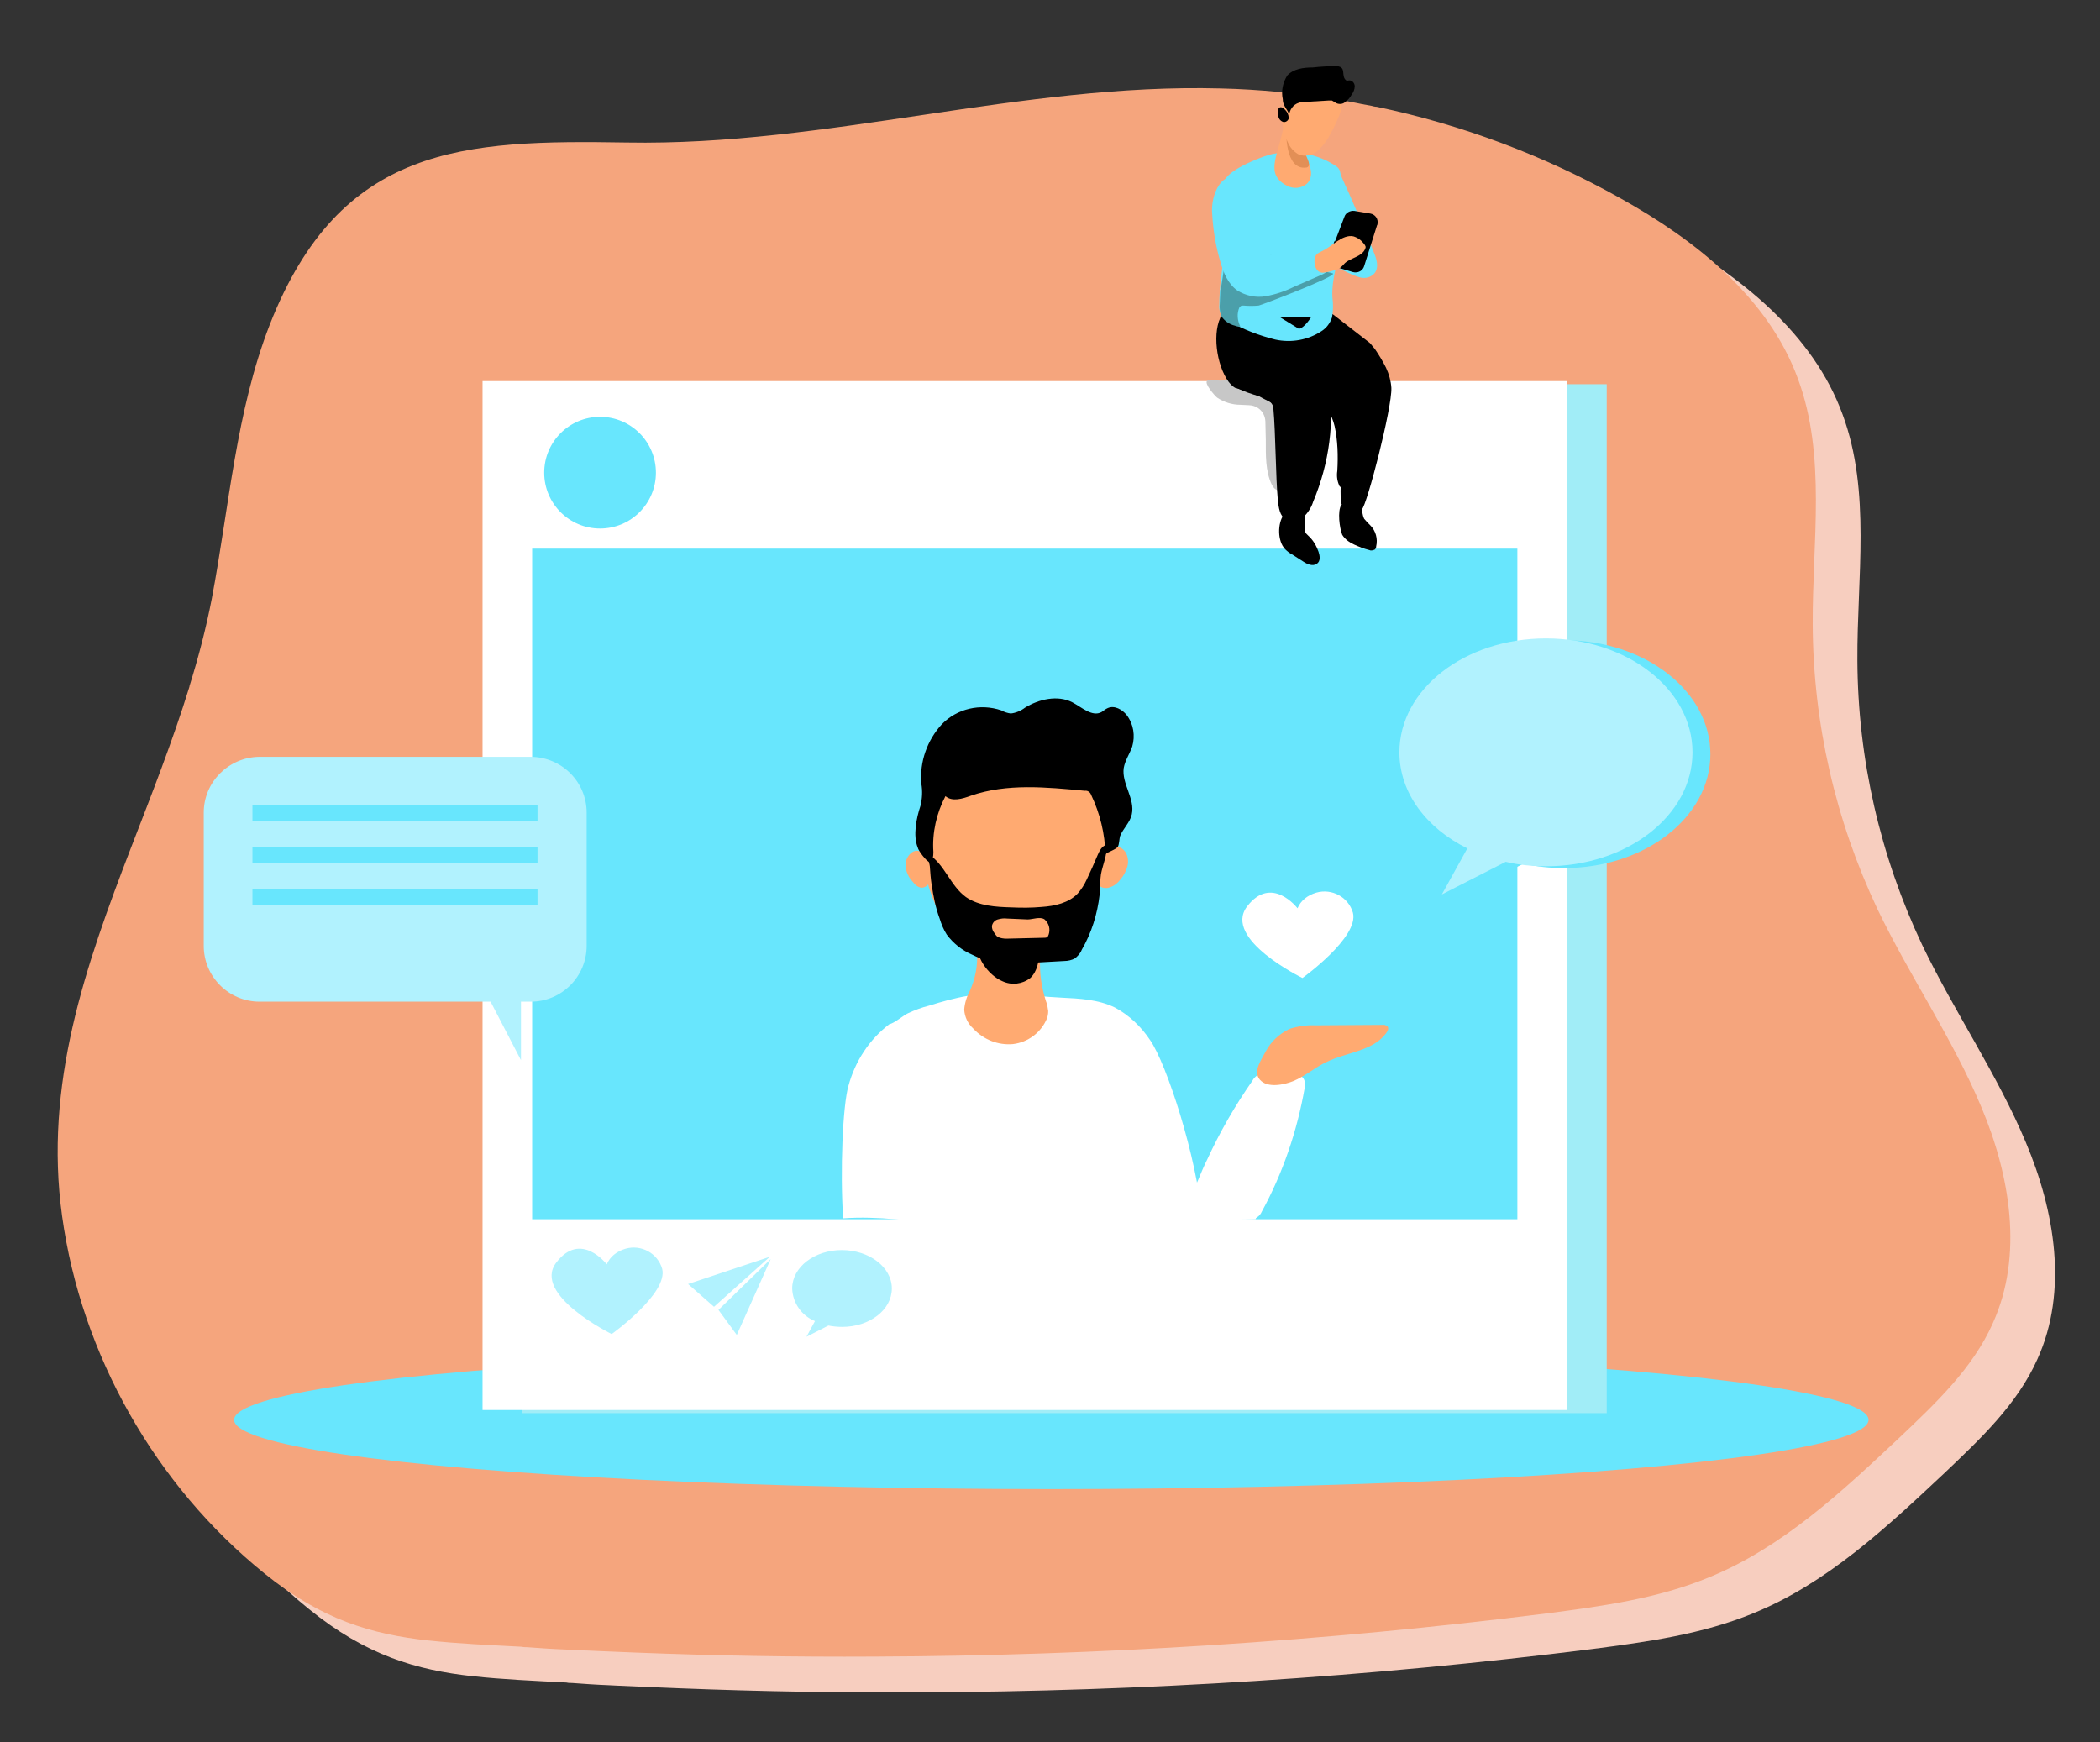 <?xml version="1.0" encoding="utf-8"?>
<!-- Generator: Adobe Illustrator 24.0.0, SVG Export Plug-In . SVG Version: 6.00 Build 0)  -->
<svg version="1.1" id="Capa_1" xmlns="http://www.w3.org/2000/svg" xmlns:xlink="http://www.w3.org/1999/xlink" x="0px" y="0px"
	 viewBox="0 0 470 390" style="enable-background:new 0 0 470 390;" xml:space="preserve">
<rect x="0" y="0" width="470" height="390" fill="#333333" stroke="none"/>
<style type="text/css">
	.st0{fill:#F7CEBF;}
	.st1{fill:#F5A57D;}
	.st2{fill:#68E6FD;}
	.st3{fill:#A1EDF7;}
	.st4{fill:#FFFFFF;}
	.st5{fill:#B1F2FE;}
	.st6{fill:#FFAA71;}
	.st7{fill:#C7C7C7;}
	.st8{fill:#4B9FAA;}
	.st9{fill:#E28F56;}
</style>
<path class="st0" d="M456,304.2c-4.5,10.1-12.8,17.9-20.8,25.5c-13,12.2-26.3,24.7-42.8,31.4c-11.4,4.7-23.7,6.4-36,8
	c-50,6.3-100.3,9.5-150.7,9.7c-17.8,0.1-35.6-0.2-53.4-0.9c-2.4-0.1-4.9-0.2-7.3-0.3c-2.3-0.1-4.5-0.2-6.8-0.3c-0.7,0-1.3-0.1-2-0.1
	c-2.7-0.1-5.5-0.3-8.2-0.5c-0.4,0-0.8,0-1.2-0.1c-7.6-0.4-14.4-0.7-20.8-1.4c0,0,0,0-0.1,0c-12.8-1.4-24-4.7-36.7-15
	c-24.4-19.7-41-48.9-45.3-80c-4.1-29.5,5.2-55.9,15.4-82.4c4.6-11.9,9.3-23.8,13.1-36.1v-0.1c2-6.4,3.7-12.9,5-19.6
	c3.9-20.6,5.4-41.9,13-61.4c15.8-40.2,43.3-41.3,79.9-40.7c44.7,0.8,88.2-13.3,132.9-12.1c8.8,0.2,17.6,1.1,26.3,2.5
	c0.9,0.2,1.9,0.3,2.8,0.5c0.9,0.2,1.7,0.3,2.5,0.5c0.7,0.1,1.5,0.3,2.2,0.4c0.4,0.1,0.7,0.2,1.1,0.2c19.1,4,37.5,10.9,54.6,20.5
	c16.9,9.4,33.1,22.3,39.7,40.4c6.4,17.3,3.2,36.5,3.3,55c0.1,22.1,5.1,43.8,14.5,63.7c7.2,15,16.8,28.9,23.2,44.2
	C459.9,271.1,462.9,289,456,304.2L456,304.2z"/>
<path class="st1" d="M446,296.2c-4.5,10.1-12.8,17.9-20.8,25.5c-13,12.2-26.3,24.7-42.8,31.4c-11.4,4.7-23.7,6.4-36,8
	c-50,6.3-100.3,9.5-150.7,9.7c-17.8,0.1-35.6-0.2-53.4-0.9c-2.4-0.1-4.9-0.2-7.3-0.3c-2.3-0.1-4.5-0.2-6.8-0.3c-0.7,0-1.3-0.1-2-0.1
	c-2.7-0.1-5.5-0.3-8.2-0.5c-0.4,0-0.8,0-1.2-0.1c-7.6-0.4-14.4-0.7-20.8-1.4c0,0,0,0-0.1,0c-12.8-1.4-24-4.7-36.7-15
	c-24.4-19.7-41-48.9-45.3-80c-4.1-29.5,5.2-55.9,15.4-82.4c4.6-11.9,9.3-23.8,13.1-36.1v-0.1c2-6.4,3.7-12.9,5-19.6
	c3.9-20.6,5.4-41.9,13-61.4c15.8-40.2,43.3-41.3,79.9-40.7c44.7,0.8,88.2-13.3,132.9-12.1c8.8,0.2,17.6,1.1,26.3,2.5
	c0.9,0.2,1.9,0.3,2.8,0.5s1.7,0.3,2.5,0.5c0.7,0.1,1.5,0.3,2.2,0.4c0.4,0.1,0.7,0.2,1.1,0.2c19.1,4,37.5,10.9,54.6,20.5
	c16.9,9.4,33.1,22.3,39.7,40.4c6.4,17.3,3.2,36.5,3.3,55c0.1,22.1,5.1,43.8,14.5,63.7c7.2,15,16.8,28.9,23.2,44.2
	C449.9,263.1,452.9,281,446,296.2L446,296.2z"/>
<ellipse class="st2" cx="235.3" cy="317.8" rx="182.9" ry="15.5"/>
<rect x="116.8" y="86" class="st3" width="242.8" height="230.3"/>
<rect x="108" y="85.3" class="st4" width="242.8" height="230.3"/>
<rect x="119.1" y="122.8" class="st2" width="220.5" height="150.1"/>
<path class="st5" d="M135.8,283c0,0-5.8-7.6-11.3-0.4s12.4,16,12.4,16s12.7-9.1,11.3-14.6c-1-3.5-4.7-5.5-8.2-4.5
	C138,280.1,136.5,281.3,135.8,283L135.8,283z"/>
<path class="st4" d="M290.4,203.3c0,0-5.8-7.6-11.3-0.4c-5.5,7.3,12.4,16,12.4,16s12.7-9.1,11.3-14.6c-1-3.5-4.7-5.5-8.2-4.5
	C292.6,200.4,291.1,201.6,290.4,203.3L290.4,203.3z"/>
<path class="st5" d="M199.6,288.4c0,4.8-5,8.6-11.1,8.6c-1,0-2.1-0.1-3.1-0.3l-4.9,2.5l1.9-3.5c-3-1.2-5-4.1-5.1-7.3
	c0-4.8,5-8.6,11.1-8.6S199.6,283.6,199.6,288.4L199.6,288.4z"/>
<polygon class="st5" points="154,287.4 172.3,281.3 159.8,292.5 "/>
<polygon class="st5" points="160.8,293.2 172.5,281.8 164.9,298.8 "/>
<circle class="st2" cx="134.3" cy="105.8" r="12.5"/>
<path class="st4" d="M269,272.6c-9.5,1.7-22.9,2.1-32.6,3c-15.5,1.6-32.2-4-47.7-2.9c-0.7-10.5-0.1-25.3,1.2-29.7
	c1.5-5.5,4.7-10.4,9.2-13.8c0.8,0,3.2-2,4.1-2.4c1.5-0.7,3.1-1.3,4.7-1.7c2.9-0.9,5.7-1.7,8.7-2.2c6.5-1.3,14.2,0.1,20.9,0.4
	c4.1,0.2,8.3,0.4,12,2.2c3.2,1.7,5.9,4.3,7.9,7.3C261.1,238.1,267.9,259.1,269,272.6L269,272.6z"/>
<path class="st6" d="M217.1,221.7c-0.7,1.3-1.2,2.8-1.3,4.3c0.1,1.6,0.8,3.1,2,4.2c2.3,2.5,5.6,3.8,8.9,3.5c3.4-0.4,6.3-2.6,7.6-5.7
	c0.2-0.5,0.3-1.1,0.3-1.7c-0.1-0.7-0.2-1.5-0.5-2.2c-1-3.1-1.5-6.4-1.3-9.7c0.1-2,0.3-4.5-1.3-5.7c-0.5-0.4-1.1-0.6-1.6-0.7
	c-2.9-0.8-5.9-0.8-8.8,0c-3.2,0.9-2.3,2.7-2.4,5.4C218.8,216.2,218.3,219,217.1,221.7L217.1,221.7z"/>
<path d="M224.3,219.6c2.1,1,4.5,0.7,6.3-0.7c1.6-1.5,1.9-3.8,2.1-6l0.3-3c0.1-0.2,0.1-0.4,0-0.6c-0.2-0.3-0.6-0.4-0.9-0.4
	c-2.6-0.3-5.1-0.3-7.7-0.2c-1.7,0.1-4.2,0-5.1,1.8C217.6,213.8,221.4,218.4,224.3,219.6L224.3,219.6z"/>
<path class="st6" d="M209.1,201.9c1,2.5,2.4,4.9,4.2,7c4.6,4.7,11.5,6.5,17.8,4.6c6.2-2,11.4-6.5,14.1-12.4
	c2.7-5.9,3.7-12.4,2.9-18.9c-0.2-3.6-1.4-7-3.4-10c-1.8-2.2-4.2-3.8-6.8-4.8c-9.9-3.8-21-0.1-26.7,8.8
	C206.1,184.4,205.3,193,209.1,201.9L209.1,201.9z"/>
<path class="st6" d="M203.3,191.6c-0.6,0.9-0.8,2-0.5,3.1s0.8,2,1.6,2.8c0.4,0.6,1.1,1.1,1.8,1.2c0.7,0,1.4-0.4,1.8-1.1
	C210.1,194.5,206.1,187.7,203.3,191.6L203.3,191.6z"/>
<path class="st6" d="M249.3,189.4c1.1,0,2.1,0.5,2.7,1.5c0.5,1,0.6,2.1,0.3,3.1s-0.8,2-1.5,2.8c-0.6,0.8-1.4,1.5-2.4,1.8
	c-1,0.4-2.1,0.1-2.7-0.7c-0.2-0.3-0.4-0.7-0.4-1.1C244.4,194.3,246.1,189.7,249.3,189.4L249.3,189.4z"/>
<path d="M210.3,205.6c0.4,1.3,0.9,2.5,1.6,3.6c1.5,2,3.4,3.5,5.7,4.5c1.2,0.6,2.4,1.1,3.6,1.4c1.8,0.4,3.6,0.5,5.4,0.5
	c3.9,0,7.7-0.3,11.6-0.5c0.8,0,1.7-0.2,2.4-0.6c0.6-0.5,1.2-1.1,1.5-1.9c2.2-3.8,3.5-8,4-12.3c0-1.5,0.1-3,0.3-4.6
	c0.4-2.2,1.5-4.4,1.2-6.6c-1,0.3-1.5,1.3-1.9,2.2c-0.8,1.9-1.6,3.7-2.5,5.6c-0.5,1.1-1.2,2.2-2,3.1c-2,2.1-5.1,2.8-8.1,3
	c-2.2,0.2-4.5,0.2-6.7,0.1c-3.5-0.1-7.3-0.3-10.2-2.3c-3.5-2.5-4.8-7.4-8.4-9.6c-0.4,0.7,0.2,1.8,0.3,2.7c0.1,1.4,0.2,2.8,0.4,4.1
	C208.9,200.6,209.4,203.2,210.3,205.6L210.3,205.6z"/>
<path class="st6" d="M230,205.8l-4.6-0.2c-0.7-0.1-1.4,0-2.1,0.2c-0.7,0.2-1.2,0.8-1.3,1.5c0,0.6,0.2,1.1,0.6,1.6
	c0.2,0.3,0.4,0.6,0.7,0.8c0.6,0.3,1.3,0.4,2,0.4l8.3-0.2c0.2,0,0.5,0,0.7-0.1s0.3-0.3,0.4-0.6c0.4-1.2,0.1-2.5-0.9-3.4
	C232.8,205.1,231.1,205.8,230,205.8L230,205.8z"/>
<path d="M208,192.9c0.8-0.2,0.9-1.3,0.9-2.2c-0.3-4.3,0.7-8.7,2.7-12.5c1.5,1.3,3.8,0.6,5.7-0.1c8.1-2.8,16.9-1.9,25.5-1.1
	c0.6-0.1,1.2,0.3,1.4,0.9c2,4.2,3.1,8.7,3.2,13.3c0.7-0.6,2.3-1,2.8-1.7c0.3-0.5,0.3-1.8,0.5-2.4c0.7-1.7,2.2-3,2.6-4.8
	c0.8-3.5-2.3-6.9-1.8-10.4c0.3-1.7,1.3-3.1,1.9-4.8c0.7-2.4,0.3-5-1.2-7c-1-1.3-2.8-2.3-4.3-1.6c-0.5,0.2-0.9,0.6-1.4,0.9
	c-2.1,1.1-4.4-1.1-6.5-2.2c-3.3-1.7-7.5-0.7-10.6,1.2c-0.9,0.7-2.1,1.2-3.2,1.3c-0.7-0.1-1.4-0.3-2.1-0.7c-4.7-1.6-9.9-0.4-13.3,3.1
	c-3.3,3.6-5,8.4-4.6,13.3c0.3,1.7,0.2,3.4-0.2,5c-0.9,2.7-1.7,6.6-0.6,9.3C205.5,190.4,207.5,193,208,192.9L208,192.9z"/>
<path class="st4" d="M280.3,241.9c0.5-1,1.6-1.7,2.7-1.6c2.4-0.2,4.7-0.1,7.1,0.3c0.5,0,1,0.2,1.5,0.6c0.5,0.7,0.6,1.5,0.4,2.3
	c-1.7,9.7-4.9,19.1-9.6,27.7c-0.2,0.5-0.6,1-1.1,1.3s0,0.4-0.5,0.4c-5,0.2-12.5,0-20.1,0.2c1.3-1.3,4-2.9,5.1-4.5
	c1.9-2.7,2.9-6.2,4.4-9.1C273,253.4,276.4,247.5,280.3,241.9L280.3,241.9z"/>
<path class="st6" d="M283.3,235.3c1.2-2.2,3-3.9,5.3-5c1.9-0.6,3.9-0.9,5.8-0.8l15-0.1c0.4-0.1,0.8,0.1,1.1,0.3
	c0.4,0.4,0.1,1.1-0.3,1.6c-3,4-8.8,4.2-13.3,6.4c-2.6,1.2-4.8,3.2-7.5,4.3c-2,0.8-5.7,1.6-7.4-0.3S282.4,237.1,283.3,235.3z"/>
<path class="st2" d="M382.8,168.8c0,14.1-14.6,25.5-32.8,25.5c-3,0-6.1-0.3-9-1l-14.3,7.3l5.7-10.3c-9.1-4.5-15.2-12.4-15.2-21.5
	c0-14.1,14.6-25.5,32.8-25.5S382.8,154.7,382.8,168.8z"/>
<path class="st5" d="M378.8,168.4c0,14.1-14.6,25.5-32.8,25.5c-3,0-6.1-0.3-9-1l-14.3,7.3l5.7-10.3c-9.1-4.5-15.2-12.4-15.2-21.5
	c0-14.1,14.6-25.5,32.8-25.5S378.8,154.3,378.8,168.4L378.8,168.4z"/>
<path d="M299.3,105.4c-0.2,1.2,0,2.5,0.6,3.6c2-1.2,2.6-3.7,2.8-6c0.5-4.5,0.4-9-0.4-13.5c-0.1-0.7-0.3-1.4-0.6-2.1
	c-0.6-0.9-1.5-1.6-2.6-2c-0.6-0.3-1.3-0.5-2-0.5s-1.4,0.5-1.6,1.2c-0.1,0.5,0,0.9,0.2,1.3c0.3,1.5,0.8,3,1.5,4.4
	c0.7,1.1,1.2,2.3,1.5,3.6C299.4,98.6,299.5,102,299.3,105.4L299.3,105.4z"/>
<path class="st7" d="M272.4,89c1.5,1,3.3,1.6,5.2,1.6l2,0.1c2,0.1,3.5,1.6,3.6,3.6c0,1.4,0.1,2.8,0.1,4.2c0,3.4-0.1,6.9,1.3,9.9
	c0.3,0.6,0.8,1.3,1.5,1.3c0.4,0,0.7-0.2,1-0.4c0.9-0.8,1.5-1.8,1.8-2.9c0.2-1.1,0.3-2.3,0.3-3.5c0.2-4.5-0.5-8.9-2.1-13.1
	c-0.2-0.5-0.4-0.9-0.7-1.3c-1.1-1.6-2.9-2.8-4.8-3.2c-1.9-0.4-3.9-0.5-5.8-0.3c-0.9,0.1-1.9,0.2-2.8,0.2c-0.9-0.1-1.9-0.1-2.8,0
	C269.4,85.8,271.9,88.6,272.4,89L272.4,89z"/>
<path d="M311.4,86.8c0.2,4.4-5.5,26.4-6.6,27.2c-1,0.7-2.9-0.2-4-0.9c-0.2-0.1-0.3-0.2-0.5-0.3c-0.8-0.6,0.5-17.5,0.5-17.5
	s0.4-5.7-3.6-9.1c-4.5-3.7-9.6-7.1-9.3-9.8c0-0.4,0.2-0.8,0.5-1.1c2.2-2.7,7.4-6.8,10.1-4.8l8,6.2l0,0l0.3,0.3
	c0.2,0.3,0.5,0.6,0.9,1.1c0.9,1.3,1.8,2.8,2.5,4.2C310.9,83.8,311.3,85.3,311.4,86.8L311.4,86.8z"/>
<path d="M300.1,83.5c1.2,1.9,1.3,1.1,2.2,5.3c0.8,4.2,0,21.6-0.9,23.5c-0.1,0.3-0.4,0.6-0.6,0.8c-0.2-0.1-0.3-0.2-0.5-0.3
	c-0.8-0.6,0.5-17.5,0.5-17.5s0.4-5.7-3.6-9.1c0.3-2.2-0.5-4.5-2.2-6c-2.2-1.5-4.6-2.8-7.1-3.8c0.3-0.1,5.1-5.8,9.6-5.6
	C301.6,71,294.6,74.6,300.1,83.5L300.1,83.5z"/>
<path d="M293.9,112.3c-0.4,1.3-1.2,2.5-2.2,3.5c-1.1,1-2.6,1.2-3.9,0.5c-1.4-0.8-1.6-2.7-1.8-4.2c-0.5-5.5-0.5-15.1-1-20.6
	c0-0.6-0.3-1.2-0.8-1.6l0,0c-0.7-0.5-1.5-0.9-2.3-1.2c-1.9-0.5-3.6-1.1-5.3-2c-0.5-0.4-1-0.8-1.4-1.3c-2.8-3.8-3.8-11.4-1.5-15.1
	c0.6-1.1,1.7-1.9,3-2c4-0.5,11.2,2.1,12.8,5.7c0.4,1.2,0.9,2.4,1.5,3.5c1.3,1.8,4,2.4,5.2,4.3c0.6,1,1,2.1,1.1,3.2
	C298.8,94.3,297.5,103.7,293.9,112.3L293.9,112.3z"/>
<path d="M284.9,88.6c0.2,0.5,0.2,1.2-0.1,1.7c-0.2-0.1-0.4-0.3-0.7-0.4l0,0c-0.8-0.4-1.6-0.8-2.3-1.2c-1.1-0.5-2.3-1-3.5-1.3
	c-0.6-0.2-1.2-0.4-1.9-0.6c-0.5-0.3-1-0.8-1.4-1.3c-2.8-3.8-3.8-11.4-1.5-15.1c2.2,0.3,4.4,1,6.4,2.1c1.2,0.6,2.4,1.1,3.5,1.8
	c0.8,0.4,2.3,1.1,1.1,1.9c-1.6,1.1-4.8-0.9-6,1c-0.2,0.4-0.4,0.9-0.4,1.4c0,0.7-0.1,1.4-0.2,2.2c-0.1,0.6,0,1.3,0.1,1.9
	c0.4,0.8,0.9,1.5,1.7,1.9c1.4,0.8,2.7,1.7,4,2.7C284.4,87.7,284.8,88.1,284.9,88.6L284.9,88.6z"/>
<path d="M287.6,122.9c0.5,0.5,1,0.9,1.6,1.2l2.5,1.6c0.9,0.6,2.1,1.1,3,0.5s0.7-1.8,0.4-2.7c-0.5-1.4-1.2-2.6-2.3-3.6
	c-0.2-0.2-0.4-0.4-0.6-0.6c-0.1-0.3-0.1-0.5-0.1-0.8v-2.7c0-2.7-3.7-2.2-4.8-0.6C285.9,117.2,285.9,121.1,287.6,122.9L287.6,122.9z"
	/>
<path d="M300.4,119.7c0.6,1,1.6,1.7,2.7,2.2s2.1,0.9,3.3,1.2c0.4,0.2,0.9,0.1,1.3-0.1c0.2-0.2,0.3-0.4,0.3-0.7
	c0.4-1.7-0.1-3.5-1.3-4.7c-0.5-0.5-1-1-1.4-1.5c-0.4-0.9-0.5-1.9-0.5-2.9c-0.2-2.2-3.7-1.6-4.6-0.2S299.8,118.2,300.4,119.7
	L300.4,119.7z"/>
<path class="st2" d="M272.9,68.2c-0.1,0.9,0.1,1.8,0.6,2.6c0.5,0.5,1.1,1,1.7,1.2c3.2,1.8,6.6,3.1,10.2,4c3.6,0.8,7.4,0.1,10.4-1.9
	c1.1-0.7,1.9-1.8,2.3-3c0.3-1.5,0.3-3.1,0.1-4.6c-0.2-3.9,1.1-7.6,2-11.4s1.4-7.9-0.3-11.4c-1.3-2.7,1.5-5-1-6.6
	c-4-2.6-8.9-3.6-13.7-2.7c-2.3,0.3-10,3.5-10.9,5.7c-0.8,2.2,1.6,4.3,1.3,6.6C274.8,53.7,272.9,61,272.9,68.2L272.9,68.2z"/>
<path class="st2" d="M307.4,56.3c0.7,1.6,1.3,3.6,0.2,4.9c-0.8,0.9-2.1,1.2-3.2,0.9c-1.1-0.3-2.2-0.8-3.2-1.3
	c-0.7-0.3-1.3-0.7-1.8-1.2c-0.5-1-0.7-2.1-0.5-3.1c0.2-5.4-1.3-10.6-1.2-16c0-0.8-0.2-2.6,0.8-2.9c1-0.3,1.5,1.3,1.8,2.1
	c1.2,2.6,2.3,5.1,3.4,7.7C304.9,50.3,306.3,53.3,307.4,56.3L307.4,56.3z"/>
<path d="M298.8,54l2.1-5.5c0.3-0.9,1.3-1.4,2.2-1.3l3.6,0.6c1.1,0.2,1.8,1.2,1.6,2.3l0,0c0,0.1,0,0.2-0.1,0.3l-2.9,9.2
	c-0.3,1-1.4,1.6-2.5,1.3l-3.7-1.1c-1.1-0.3-1.7-1.3-1.4-2.4l0,0l0,0l0.9-3.3C298.6,54.1,298.6,54,298.8,54L298.8,54z"/>
<path class="st8" d="M277.4,68.8c0.1-0.1,0.2-0.2,0.3-0.3c0.2-0.1,0.4-0.1,0.6-0.1c1.1,0.1,2.3,0.1,3.4,0c0.3,0,17.7-6.6,16.6-7.2
	c-0.6-0.3-8.7-1.5-14.3-4.3c-4.8-2.4-7-6.8-8.8-3.9c-0.5,0.8-1.7,10.8-2,11.7c-0.1,0.2-0.1,0.4-0.1,0.6l-0.1,2.6
	c-0.1,0.9,0,1.9,0.3,2.8c0.7,1.1,1.8,1.9,3.1,2.2c0.4,0.2,0.8,0.2,1.2,0.2C276.9,71.7,276.8,70.1,277.4,68.8L277.4,68.8z"/>
<path d="M286.3,70.9h7.2c0,0-1.5,2.5-2.8,2.7L286.3,70.9z"/>
<path class="st2" d="M271.3,47.9c0.2,3.6,0.8,7.2,1.8,10.6c0.7,2.5,1.7,5,3.8,6.5c1.9,1.2,4.2,1.7,6.4,1.3c2.2-0.4,4.3-1.1,6.3-2.1
	l6.2-2.7c0.5-0.2,0.9-0.5,1.3-0.8c1.1-1.2,0-3.2-1.6-3.8c-1.6-0.3-3.2-0.4-4.7-0.2c-1.8,0-5.2,1-6.6,0.2c-0.3-0.1-0.6-0.4-0.7-0.7
	s-0.2-0.7-0.1-1c0.2-4.7-0.5-12.1-4.6-14.8C273.4,37.1,270.9,43.8,271.3,47.9z"/>
<path class="st6" d="M288.1,41.6c1.4,0.7,3,0.6,4.3-0.4c0.6-0.5,0.9-1.2,1-1.9c0.3-2.1-1.5-4-1.3-6.2c0.1-1.1,0.6-2.1,0.3-3.1
	c-0.4-1-5-2.2-5.2-1.3C286,35,283,39,288.1,41.6L288.1,41.6z"/>
<path class="st9" d="M287.9,29c0,0-0.5,9.2,4.5,8.5c0,0,0.8-0.1,0.5-1.2s-1.2-2.3-1.1-3.3S287.9,29,287.9,29z"/>
<path class="st6" d="M300.3,23.3c-0.1,1.1-0.3,2.1-0.8,3.1c-0.6,1.5-1.4,3-2.2,4.4c-0.7,1.2-1.6,2.3-2.7,3.2
	c-1.1,0.8-2.6,1.1-3.9,0.6c-1.1-0.6-2-1.6-2.5-2.8c-0.9-1.8-1.3-3.8-1.2-5.9c0.1-1.5,0.5-3.7,1.8-4.6c0.3-0.2,0.7-0.3,1.1-0.3
	c0.5,0,0.9,0.3,1.3,0.4c0.3,0,0.7-0.1,1-0.2c0.4-0.1,0.8-0.1,1.2-0.2c0.8-0.1,1.6-0.1,2.4,0c0.7,0.1,1.3,0.2,2,0.3
	c0.6,0.1,1.2,0.3,1.8,0.7C299.9,22.2,300.1,22.8,300.3,23.3L300.3,23.3z"/>
<path class="st6" d="M302.9,52.9c1,0.3,1.8,0.9,2.4,1.7c0.1,0.1,0.2,0.3,0.3,0.5c0.1,0.2,0,0.5-0.1,0.7c-0.8,1.7-3.2,1.9-4.5,3.1
	c-0.3,0.3-0.6,0.7-1,1c-0.5,0.3-1.1,0.6-1.7,0.7c-0.6,0.2-1.2,0.3-1.9,0.4c-1.5,0.3-2.3-1.2-2.2-2.7c0.1-1.4,0.7-1.6,1.7-2.1
	C298.1,55.2,300.4,52.4,302.9,52.9L302.9,52.9z"/>
<path d="M287,24.1c-0.1-0.1-0.3-0.1-0.4-0.1c-0.2,0-0.4,0.2-0.5,0.4c-0.1,0.2-0.1,0.4-0.1,0.6c0,0.3,0,0.6,0.1,1
	c0.1,0.6,0.5,1.1,1.1,1.3c0.5,0.1,1-0.2,1.2-0.7C288.5,25.6,287.9,24.6,287,24.1L287,24.1z"/>
<path d="M287.4,25.8c-0.1-0.2,0-0.4,0-0.6s-0.3-0.3-0.5-0.5c0,0-0.1,0-0.1,0.1c-0.2,0.4-0.3,0.8-0.1,1.2c0,0.2,0.1,0.3,0.2,0.4
	s0.3,0.2,0.4,0.2c0.2-0.1,0.3-0.2,0.4-0.4C287.6,25.9,287.4,26,287.4,25.8L287.4,25.8z"/>
<path d="M293.8,15.1c-2.1,0-4.3,0.3-5.7,1.8c-1,1.6-1.4,3.5-1,5.3c0,0.5,0.1,0.9,0.3,1.3c0.3,0.8,1.1,1.5,1.1,2.4
	c0.1-1.3,0.9-2.5,2.2-2.9c0.5-0.2,1.1-0.2,1.6-0.2l5-0.3c0.2,0,0.5,0,0.8,0c0.3,0.2,0.7,0.4,1,0.6c0.7,0.3,1.5,0.2,2-0.3
	c0.6-0.4,1.1-1,1.4-1.6c0.4-0.5,0.7-1.2,0.7-1.9c0-0.7-0.6-1.4-1.3-1.3c-0.2,0-0.4,0.1-0.6,0c-1.3-1,0.2-3-2.1-3.2
	C297.4,14.8,295.5,14.9,293.8,15.1L293.8,15.1z"/>
<path class="st5" d="M131.3,181.9v29.8c0,6.9-5.6,12.5-12.5,12.5h-2.2v13.1l-6.8-13.1H58.1c-6.9,0-12.5-5.6-12.5-12.5l0,0v-29.8
	c0-6.9,5.6-12.4,12.4-12.5h60.7C125.7,169.4,131.3,175,131.3,181.9L131.3,181.9L131.3,181.9L131.3,181.9z"/>
<rect x="56.5" y="180.2" class="st2" width="63.8" height="3.6"/>
<rect x="56.5" y="189.6" class="st2" width="63.8" height="3.6"/>
<rect x="56.5" y="199" class="st2" width="63.8" height="3.6"/>
</svg>

